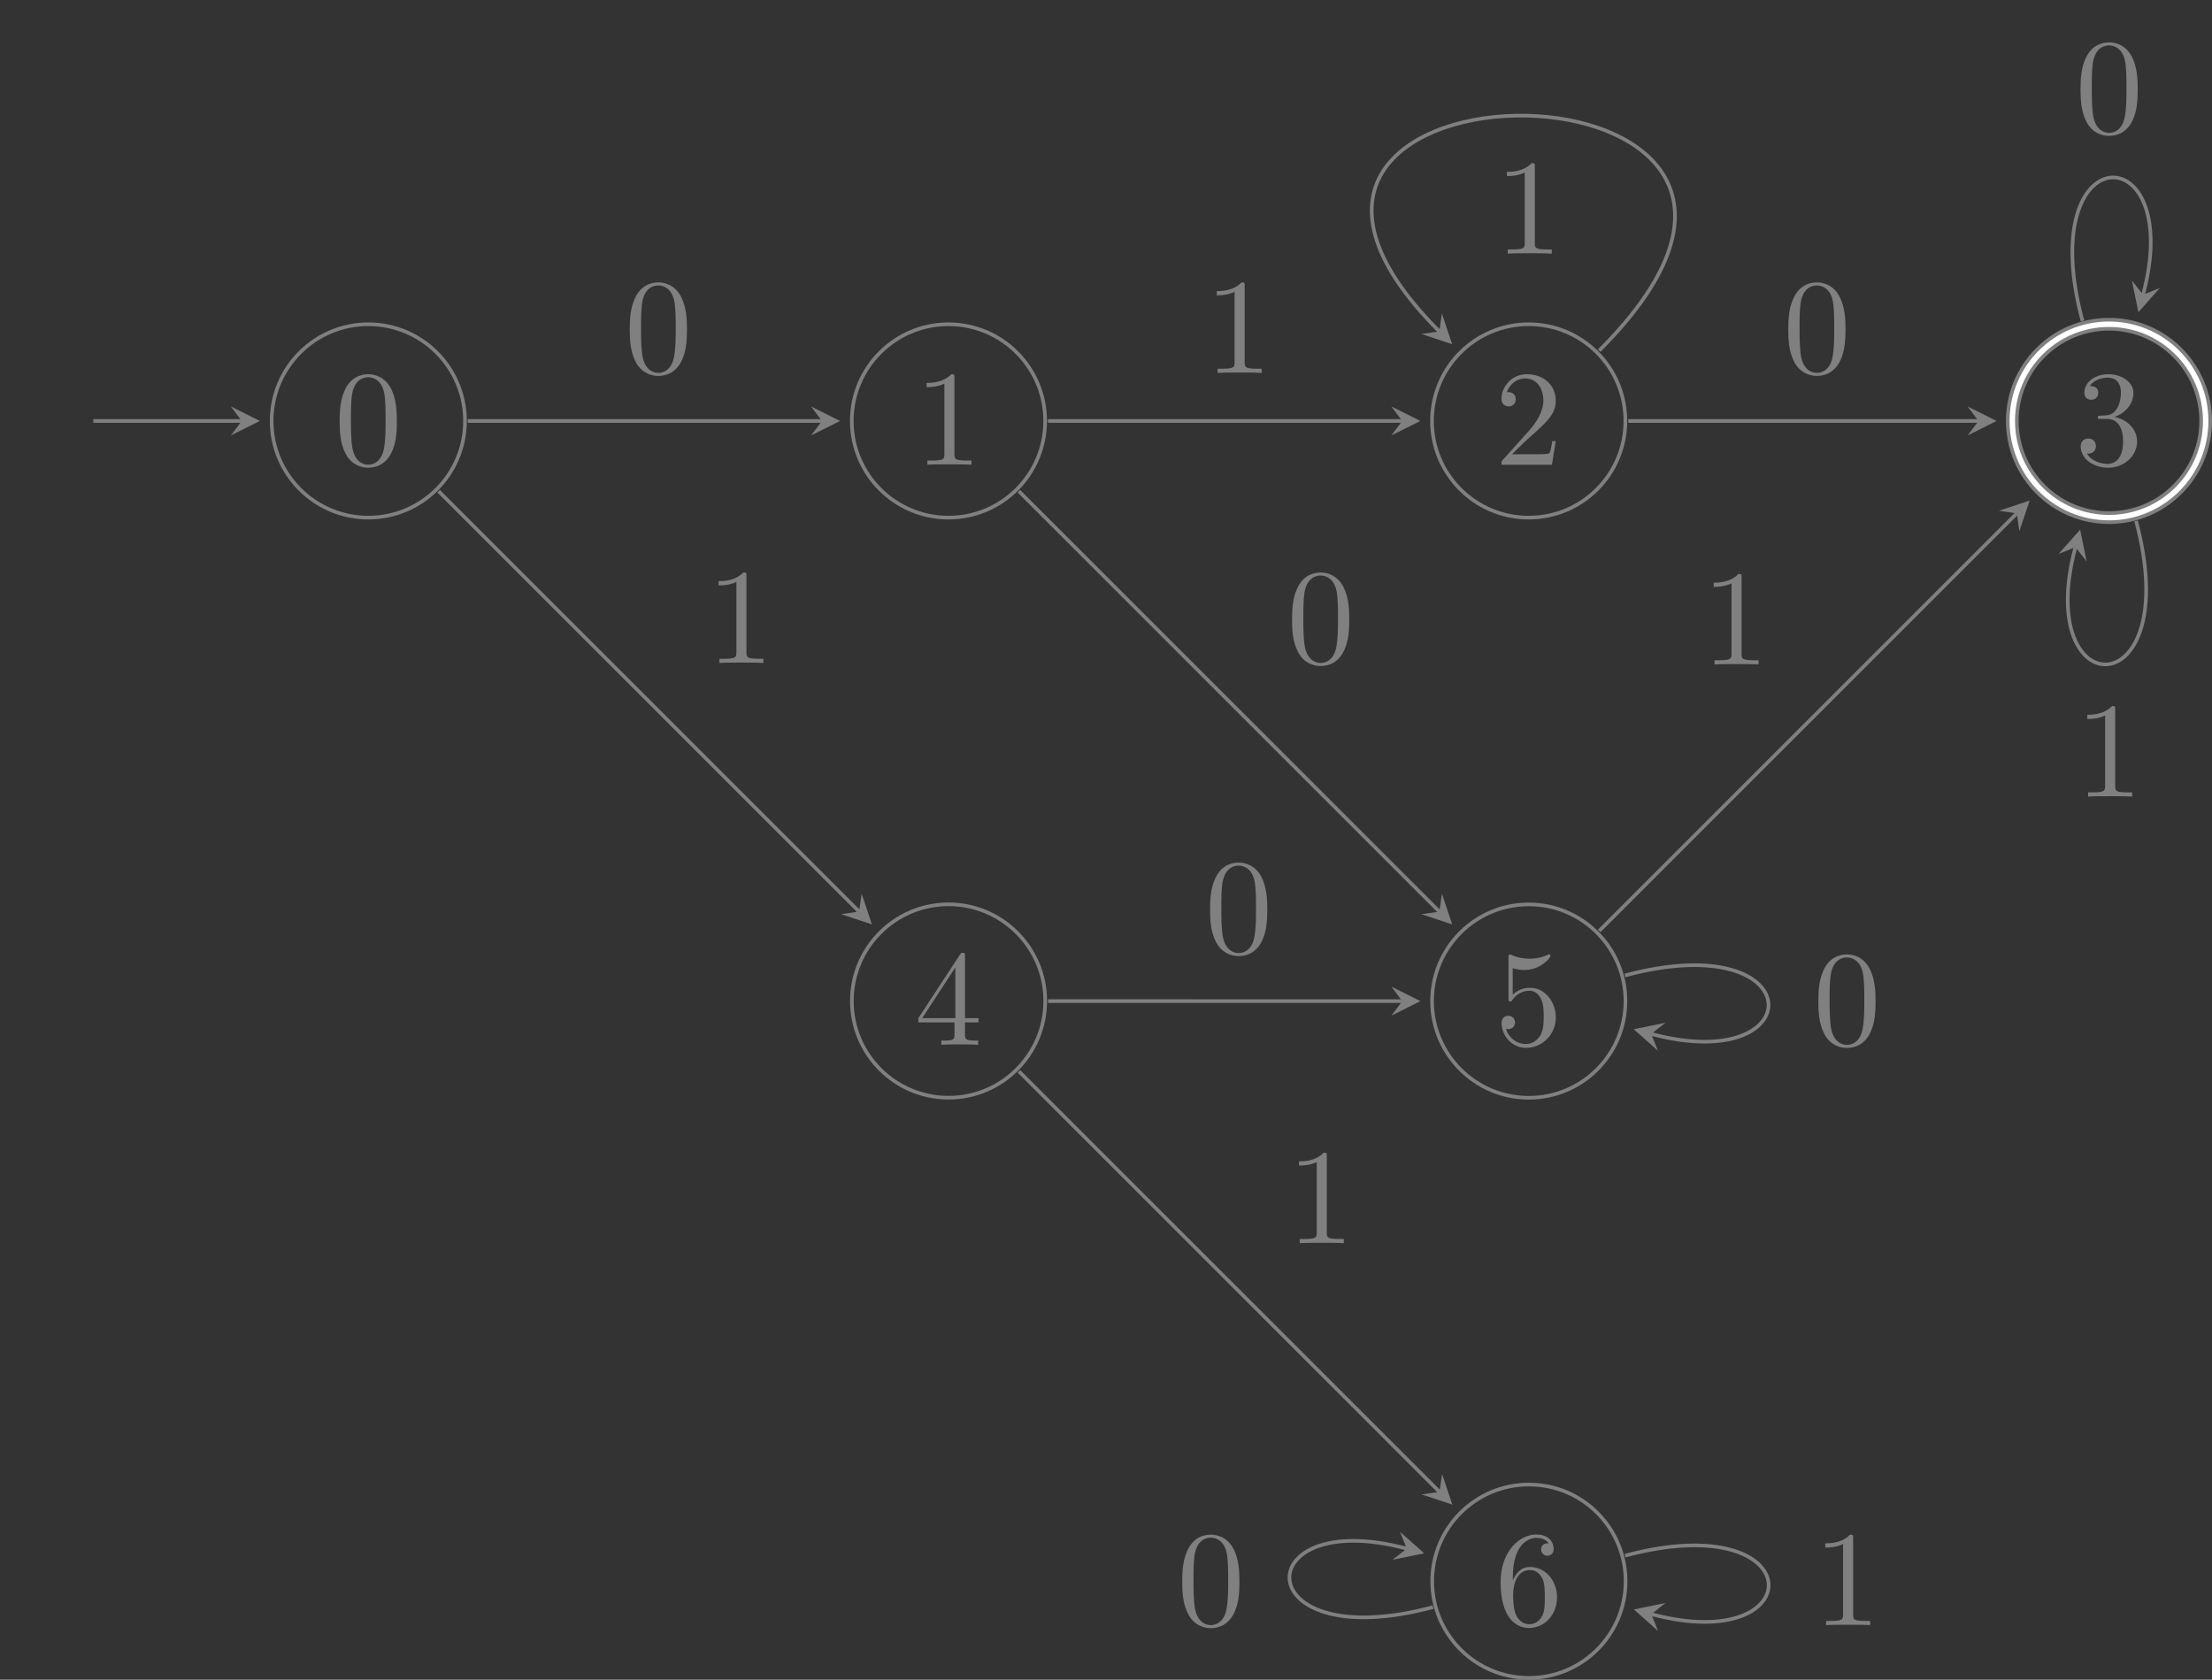 <?xml version='1.0' encoding='UTF-8'?>
<!-- This file was generated by dvisvgm 2.8.1 -->
<svg version='1.1' xmlns='http://www.w3.org/2000/svg' xmlns:xlink='http://www.w3.org/1999/xlink' width='243.182pt' height='184.687pt' viewBox='0 -184.687 243.182 184.687'>
<rect x="0" y="-184.687" width="243.182" height="184.687" fill="#333333" stroke="none"/>
<g id='page1'>
<g transform='matrix(1 0 0 -1 0 0)'>
<path d='M51.121 138.402C51.121 144.273 46.363 149.035 40.492 149.035C34.621 149.035 29.863 144.273 29.863 138.402C29.863 132.531 34.621 127.773 40.492 127.773C46.363 127.773 51.121 132.531 51.121 138.402Z' stroke='#808080' fill='none' stroke-width='.399'/>
<path d='M43.631 138.37C43.631 139.565 43.556 140.761 43.033 141.867C42.346 143.301 41.12 143.54 40.493 143.54C39.596 143.54 38.505 143.152 37.893 141.762C37.415 140.731 37.34 139.565 37.34 138.37C37.34 137.249 37.4 135.904 38.012 134.769C38.655 133.558 39.746 133.259 40.478 133.259C41.285 133.259 42.42 133.573 43.078 134.993C43.556 136.024 43.631 137.189 43.631 138.37ZM40.478 133.588C39.895 133.588 39.014 133.961 38.745 135.396C38.58 136.293 38.58 137.668 38.58 138.549C38.58 139.506 38.58 140.492 38.7 141.299C38.984 143.077 40.104 143.211 40.478 143.211C40.971 143.211 41.957 142.943 42.241 141.463C42.391 140.626 42.391 139.491 42.391 138.549C42.391 137.428 42.391 136.412 42.226 135.456C42.002 134.036 41.15 133.588 40.478 133.588Z' fill='#808080'/>
<path d='M10.262 138.402H26.574' stroke='#808080' fill='none' stroke-width='.399' stroke-miterlimit='10'/>
<path d='M28.566 138.402L25.379 139.996L26.574 138.402L25.379 136.809' fill='#808080'/>
<path d='M114.902 138.402C114.902 144.273 110.144 149.035 104.273 149.035S93.644 144.273 93.644 138.402C93.644 132.531 98.402 127.773 104.273 127.773S114.902 132.531 114.902 138.402Z' stroke='#808080' fill='none' stroke-width='.399' stroke-miterlimit='10'/>
<path d='M104.93 143.152C104.93 143.511 104.93 143.54 104.587 143.54C103.66 142.584 102.345 142.584 101.867 142.584V142.121C102.166 142.121 103.048 142.121 103.824 142.509V134.769C103.824 134.231 103.78 134.051 102.435 134.051H101.957V133.588C102.479 133.633 103.78 133.633 104.377 133.633C104.975 133.633 106.275 133.633 106.798 133.588V134.051H106.32C104.975 134.051 104.93 134.216 104.93 134.769V143.152Z' fill='#808080'/>
<path d='M178.691 138.402C178.691 144.273 173.934 149.035 168.063 149.035C162.191 149.035 157.43 144.273 157.43 138.402C157.43 132.531 162.191 127.773 168.063 127.773C173.934 127.773 178.691 132.531 178.691 138.402Z' stroke='#808080' fill='none' stroke-width='.399' stroke-miterlimit='10'/>
<path d='M166.222 134.739L167.806 136.278C170.137 138.34 171.034 139.147 171.034 140.641C171.034 142.345 169.689 143.54 167.866 143.54C166.177 143.54 165.071 142.166 165.071 140.836C165.071 139.999 165.818 139.999 165.863 139.999C166.117 139.999 166.64 140.178 166.64 140.791C166.64 141.179 166.371 141.568 165.848 141.568C165.729 141.568 165.699 141.568 165.654 141.553C165.998 142.524 166.805 143.077 167.671 143.077C169.031 143.077 169.674 141.867 169.674 140.641C169.674 139.446 168.927 138.265 168.105 137.339L165.236 134.141C165.071 133.976 165.071 133.947 165.071 133.588H170.615L171.034 136.188H170.66C170.585 135.74 170.481 135.082 170.331 134.858C170.226 134.739 169.24 134.739 168.912 134.739H166.222Z' fill='#808080'/>
<path d='M242.488 138.402C242.488 144.273 237.727 149.035 231.855 149.035C225.988 149.035 221.227 144.273 221.227 138.402C221.227 132.531 225.988 127.773 231.855 127.773C237.727 127.773 242.488 132.531 242.488 138.402Z' stroke='#808080' fill='none' stroke-width='1.395' stroke-miterlimit='10'/>
<path d='M242.488 138.402C242.488 144.273 237.727 149.035 231.855 149.035C225.988 149.035 221.227 144.273 221.227 138.402C221.227 132.531 225.988 127.773 231.855 127.773C237.727 127.773 242.488 132.531 242.488 138.402Z' stroke='#fff' fill='none' stroke-width='.598' stroke-miterlimit='10'/>
<path d='M232.452 138.848C233.678 139.251 234.545 140.298 234.545 141.478C234.545 142.703 233.23 143.54 231.795 143.54C230.286 143.54 229.15 142.644 229.15 141.508C229.15 141.015 229.479 140.731 229.912 140.731C230.376 140.731 230.674 141.06 230.674 141.493C230.674 142.24 229.972 142.24 229.748 142.24C230.211 142.972 231.197 143.167 231.735 143.167C232.348 143.167 233.17 142.838 233.17 141.493C233.17 141.314 233.14 140.447 232.751 139.79C232.303 139.072 231.795 139.027 231.421 139.012C231.302 138.997 230.943 138.968 230.839 138.968C230.719 138.953 230.615 138.938 230.615 138.788C230.615 138.624 230.719 138.624 230.973 138.624H231.631C232.856 138.624 233.409 137.608 233.409 136.143C233.409 134.111 232.378 133.678 231.72 133.678C231.078 133.678 229.957 133.932 229.434 134.813C229.957 134.739 230.42 135.067 230.42 135.635C230.42 136.173 230.017 136.472 229.583 136.472C229.225 136.472 228.746 136.263 228.746 135.606C228.746 134.246 230.136 133.259 231.765 133.259C233.588 133.259 234.948 134.619 234.948 136.143C234.948 137.369 234.007 138.534 232.452 138.848Z' fill='#808080'/>
<path d='M114.91 74.625C114.91 80.496 110.152 85.254 104.281 85.254C98.41 85.254 93.652 80.496 93.652 74.625S98.41 63.992 104.281 63.992C110.152 63.992 114.91 68.754 114.91 74.625Z' stroke='#808080' fill='none' stroke-width='.399' stroke-miterlimit='10'/>
<path d='M104.937 72.275V70.975C104.937 70.436 104.907 70.272 103.801 70.272H103.488V69.809C104.101 69.854 104.877 69.854 105.505 69.854C106.133 69.854 106.925 69.854 107.537 69.809V70.272H107.224C106.118 70.272 106.088 70.436 106.088 70.975V72.275H107.582V72.738H106.088V79.537C106.088 79.836 106.088 79.926 105.849 79.926C105.714 79.926 105.67 79.926 105.55 79.746L100.962 72.738V72.275H104.937ZM105.027 72.738H101.381L105.027 78.312V72.738Z' fill='#808080'/>
<path d='M178.699 74.617C178.699 80.488 173.941 85.246 168.07 85.246S157.438 80.488 157.438 74.617S162.199 63.984 168.07 63.984S178.699 68.746 178.699 74.617Z' stroke='#808080' fill='none' stroke-width='.399' stroke-miterlimit='10'/>
<path d='M171.042 72.805C171.042 74.583 169.816 76.077 168.202 76.077C167.485 76.077 166.843 75.838 166.304 75.315V78.229C166.603 78.139 167.096 78.035 167.575 78.035C169.413 78.035 170.459 79.395 170.459 79.589C170.459 79.678 170.414 79.753 170.309 79.753C170.294 79.753 170.264 79.753 170.19 79.709C169.891 79.574 169.159 79.275 168.158 79.275C167.56 79.275 166.872 79.38 166.17 79.694C166.05 79.738 166.021 79.738 165.991 79.738C165.841 79.738 165.841 79.619 165.841 79.38V74.956C165.841 74.688 165.841 74.568 166.05 74.568C166.155 74.568 166.185 74.613 166.245 74.703C166.409 74.942 166.962 75.749 168.172 75.749C168.949 75.749 169.323 75.061 169.443 74.792C169.682 74.239 169.712 73.656 169.712 72.909C169.712 72.386 169.712 71.49 169.353 70.862C168.994 70.279 168.441 69.891 167.754 69.891C166.663 69.891 165.811 70.683 165.557 71.564C165.602 71.549 165.647 71.534 165.811 71.534C166.304 71.534 166.559 71.908 166.559 72.267C166.559 72.625 166.304 72.999 165.811 72.999C165.602 72.999 165.079 72.894 165.079 72.207C165.079 70.922 166.11 69.472 167.784 69.472C169.517 69.472 171.042 70.907 171.042 72.805Z' fill='#808080'/>
<path d='M178.715 10.828C178.715 16.699 173.957 21.457 168.086 21.457S157.453 16.699 157.453 10.828S162.215 .199 168.086 .199S178.715 4.957 178.715 10.828Z' stroke='#808080' fill='none' stroke-width='.399' stroke-miterlimit='10'/>
<path d='M166.32 10.916V11.274C166.32 15.055 168.173 15.593 168.935 15.593C169.293 15.593 169.921 15.503 170.25 14.995C170.025 14.995 169.428 14.995 169.428 14.322C169.428 13.859 169.786 13.635 170.115 13.635C170.354 13.635 170.803 13.77 170.803 14.352C170.803 15.249 170.145 15.966 168.905 15.966C166.992 15.966 164.975 14.039 164.975 10.736C164.975 6.746 166.708 5.685 168.098 5.685C169.756 5.685 171.176 7.09 171.176 9.062C171.176 10.96 169.846 12.395 168.187 12.395C167.171 12.395 166.618 11.633 166.32 10.916ZM168.098 6.104C167.156 6.104 166.708 7 166.618 7.224C166.35 7.927 166.35 9.122 166.35 9.391C166.35 10.557 166.828 12.051 168.173 12.051C168.412 12.051 169.099 12.051 169.562 11.125C169.831 10.572 169.831 9.81 169.831 9.077C169.831 8.36 169.831 7.613 169.577 7.075C169.129 6.178 168.441 6.104 168.098 6.104Z' fill='#808080'/>
<path d='M51.422 138.402H90.363' stroke='#808080' fill='none' stroke-width='.399' stroke-miterlimit='10'/>
<path d='M92.355 138.402L89.168 139.996L90.363 138.402L89.168 136.809' fill='#808080'/>
<path d='M75.525 148.465C75.525 149.66 75.45 150.856 74.927 151.962C74.24 153.396 73.014 153.635 72.387 153.635C71.49 153.635 70.399 153.247 69.787 151.857C69.309 150.826 69.234 149.66 69.234 148.465C69.234 147.344 69.294 145.999 69.906 144.864C70.549 143.653 71.64 143.354 72.372 143.354C73.179 143.354 74.314 143.668 74.972 145.088C75.45 146.119 75.525 147.284 75.525 148.465ZM72.372 143.683C71.789 143.683 70.908 144.056 70.639 145.491C70.474 146.388 70.474 147.763 70.474 148.644C70.474 149.601 70.474 150.587 70.594 151.394C70.878 153.172 71.998 153.306 72.372 153.306C72.865 153.306 73.851 153.038 74.135 151.558C74.285 150.721 74.285 149.586 74.285 148.644C74.285 147.523 74.285 146.507 74.12 145.551C73.896 144.131 73.044 143.683 72.372 143.683Z' fill='#808080'/>
<path d='M48.223 130.676L94.445 84.457' stroke='#808080' fill='none' stroke-width='.399' stroke-miterlimit='10'/>
<path d='M95.855 83.047L94.727 86.43L94.445 84.457L92.473 84.176' fill='#808080'/>
<path d='M82.063 121.354C82.063 121.712 82.063 121.742 81.72 121.742C80.793 120.786 79.478 120.786 79 120.786V120.323C79.299 120.323 80.181 120.323 80.958 120.711V112.971C80.958 112.432 80.913 112.253 79.568 112.253H79.09V111.79C79.613 111.835 80.913 111.835 81.51 111.835C82.108 111.835 83.408 111.835 83.931 111.79V112.253H83.453C82.108 112.253 82.063 112.417 82.063 112.971V121.354Z' fill='#808080'/>
<path d='M112.012 130.676L158.242 84.449' stroke='#808080' fill='none' stroke-width='.399' stroke-miterlimit='10'/>
<path d='M159.653 83.043L158.524 86.422L158.243 84.449L156.27 84.168' fill='#808080'/>
<path d='M148.336 116.569C148.336 117.764 148.261 118.96 147.738 120.066C147.051 121.5 145.825 121.739 145.198 121.739C144.301 121.739 143.21 121.351 142.598 119.961C142.119 118.93 142.045 117.764 142.045 116.569C142.045 115.448 142.104 114.103 142.717 112.968C143.36 111.757 144.451 111.458 145.183 111.458C145.99 111.458 147.125 111.772 147.783 113.192C148.261 114.223 148.336 115.388 148.336 116.569ZM145.183 111.787C144.6 111.787 143.719 112.16 143.449 113.595C143.285 114.492 143.285 115.867 143.285 116.748C143.285 117.704 143.285 118.691 143.404 119.498C143.689 121.276 144.809 121.41 145.183 121.41C145.676 121.41 146.662 121.142 146.946 119.662C147.096 118.825 147.096 117.689 147.096 116.748C147.096 115.627 147.096 114.611 146.931 113.655C146.707 112.235 145.855 111.787 145.183 111.787Z' fill='#808080'/>
<path d='M115.211 138.402H154.156' stroke='#808080' fill='none' stroke-width='.399' stroke-miterlimit='10'/>
<path d='M156.152 138.402L152.961 139.996L154.156 138.402L152.961 136.809' fill='#808080'/>
<path d='M136.835 153.247C136.835 153.606 136.835 153.635 136.492 153.635C135.565 152.679 134.25 152.679 133.772 152.679V152.216C134.071 152.216 134.953 152.216 135.729 152.604V144.864C135.729 144.326 135.685 144.146 134.34 144.146H133.862V143.683C134.384 143.728 135.685 143.728 136.282 143.728C136.88 143.728 138.18 143.728 138.703 143.683V144.146H138.225C136.88 144.146 136.835 144.311 136.835 144.864V153.247Z' fill='#808080'/>
<path d='M179.008 138.402H217.512' stroke='#808080' fill='none' stroke-width='.399' stroke-miterlimit='10'/>
<path d='M219.504 138.402L216.316 139.996L217.511 138.402L216.316 136.809' fill='#808080'/>
<path d='M202.891 148.465C202.891 149.66 202.816 150.856 202.293 151.962C201.606 153.396 200.38 153.635 199.753 153.635C198.856 153.635 197.765 153.247 197.153 151.857C196.674 150.826 196.6 149.66 196.6 148.465C196.6 147.344 196.659 145.999 197.272 144.864C197.915 143.653 199.006 143.354 199.738 143.354C200.545 143.354 201.68 143.668 202.338 145.088C202.816 146.119 202.891 147.284 202.891 148.465ZM199.738 143.683C199.155 143.683 198.274 144.056 198.004 145.491C197.84 146.388 197.84 147.763 197.84 148.644C197.84 149.601 197.84 150.587 197.959 151.394C198.244 153.172 199.364 153.306 199.738 153.306C200.231 153.306 201.217 153.038 201.501 151.558C201.651 150.721 201.651 149.586 201.651 148.644C201.651 147.523 201.651 146.507 201.486 145.551C201.262 144.131 200.41 143.683 199.738 143.683Z' fill='#808080'/>
<path d='M175.809 146.133C209.906 180.231 126.25 180.231 158.238 148.246' stroke='#808080' fill='none' stroke-width='.399' stroke-miterlimit='10'/>
<path d='M159.644 146.839L158.519 150.218L158.238 148.246L156.265 147.964' fill='#808080'/>
<path d='M168.733 166.36C168.733 166.719 168.733 166.748 168.39 166.748C167.463 165.792 166.148 165.792 165.67 165.792V165.329C165.969 165.329 166.851 165.329 167.627 165.717V157.977C167.627 157.439 167.583 157.259 166.238 157.259H165.76V156.796C166.282 156.841 167.583 156.841 168.18 156.841C168.778 156.841 170.078 156.841 170.601 156.796V157.259H170.123C168.778 157.259 168.733 157.424 168.733 157.977V166.36Z' fill='#808080'/>
<path d='M228.945 149.398C223.434 169.93 240.328 169.93 235.605 152.281' stroke='#808080' fill='none' stroke-width='.399' stroke-miterlimit='10'/>
<path d='M235.09 150.356L237.453 153.024L235.605 152.281L234.375 153.848' fill='#808080'/>
<path d='M235.018 174.858C235.018 176.053 234.943 177.249 234.42 178.355C233.733 179.789 232.507 180.028 231.88 180.028C230.983 180.028 229.892 179.64 229.28 178.25C228.802 177.219 228.727 176.053 228.727 174.858C228.727 173.737 228.787 172.392 229.399 171.257C230.042 170.046 231.133 169.747 231.865 169.747C232.672 169.747 233.807 170.061 234.465 171.481C234.943 172.512 235.018 173.677 235.018 174.858ZM231.865 170.076C231.282 170.076 230.401 170.449 230.132 171.884C229.967 172.781 229.967 174.156 229.967 175.037C229.967 175.993 229.967 176.98 230.087 177.787C230.371 179.565 231.491 179.699 231.865 179.699C232.358 179.699 233.344 179.431 233.628 177.951C233.778 177.114 233.778 175.978 233.778 175.037C233.778 173.916 233.778 172.9 233.613 171.944C233.389 170.524 232.537 170.076 231.865 170.076Z' fill='#808080'/>
<path d='M234.832 127.414C240.328 106.879 223.434 106.879 228.168 124.523' stroke='#808080' fill='none' stroke-width='.399' stroke-miterlimit='10'/>
<path d='M228.687 126.449L226.32 123.785L228.168 124.524L229.398 122.957' fill='#808080'/>
<path d='M232.537 106.665C232.537 107.024 232.537 107.053 232.194 107.053C231.267 106.097 229.952 106.097 229.474 106.097V105.634C229.773 105.634 230.655 105.634 231.432 106.022V98.282C231.432 97.744 231.387 97.564 230.042 97.564H229.564V97.101C230.087 97.146 231.387 97.146 231.984 97.146C232.582 97.146 233.882 97.146 234.405 97.101V97.564H233.927C232.582 97.564 232.537 97.729 232.537 98.282V106.665Z' fill='#808080'/>
<path d='M115.219 74.613L154.164 74.609' stroke='#808080' fill='none' stroke-width='.399' stroke-miterlimit='10'/>
<path d='M156.16 74.609L152.969 76.203L154.164 74.609L152.969 73.016' fill='#808080'/>
<path d='M139.324 84.673C139.324 85.868 139.249 87.064 138.726 88.17C138.039 89.604 136.813 89.843 136.186 89.843C135.289 89.843 134.198 89.455 133.586 88.065C133.107 87.034 133.033 85.868 133.033 84.673C133.033 83.552 133.092 82.207 133.705 81.072C134.348 79.861 135.439 79.562 136.171 79.562C136.978 79.562 138.113 79.876 138.771 81.296C139.249 82.327 139.324 83.492 139.324 84.673ZM136.171 79.891C135.588 79.891 134.707 80.264 134.437 81.699C134.273 82.596 134.273 83.971 134.273 84.852C134.273 85.808 134.273 86.795 134.392 87.602C134.677 89.38 135.797 89.514 136.171 89.514C136.664 89.514 137.65 89.246 137.934 87.766C138.084 86.929 138.084 85.793 138.084 84.852C138.084 83.731 138.084 82.715 137.919 81.759C137.695 80.339 136.843 79.891 136.171 79.891Z' fill='#808080'/>
<path d='M112.019 66.887L158.258 20.652' stroke='#808080' fill='none' stroke-width='.399' stroke-miterlimit='10'/>
<path d='M159.668 19.246L158.539 22.625L158.258 20.652L156.286 20.371' fill='#808080'/>
<path d='M145.866 57.559C145.866 57.918 145.866 57.947 145.523 57.947C144.596 56.991 143.281 56.991 142.803 56.991V56.528C143.102 56.528 143.984 56.528 144.76 56.916V49.176C144.76 48.638 144.716 48.458 143.371 48.458H142.893V47.995C143.416 48.04 144.716 48.04 145.313 48.04C145.911 48.04 147.211 48.04 147.734 47.995V48.458H147.256C145.911 48.458 145.866 48.623 145.866 49.176V57.559Z' fill='#808080'/>
<path d='M178.645 77.434C199.18 82.938 199.18 66.277 181.527 71.004' stroke='#808080' fill='none' stroke-width='.399' stroke-miterlimit='10'/>
<path d='M179.605 71.52L182.27 69.156L181.527 71.004L183.098 72.234' fill='#808080'/>
<path d='M206.196 74.575C206.196 75.77 206.121 76.966 205.598 78.072C204.911 79.506 203.685 79.745 203.058 79.745C202.161 79.745 201.07 79.357 200.458 77.967C199.979 76.936 199.905 75.77 199.905 74.575C199.905 73.454 199.964 72.109 200.577 70.974C201.22 69.763 202.311 69.464 203.043 69.464C203.85 69.464 204.985 69.778 205.643 71.198C206.121 72.229 206.196 73.394 206.196 74.575ZM203.043 69.793C202.46 69.793 201.579 70.166 201.309 71.601C201.145 72.498 201.145 73.873 201.145 74.754C201.145 75.71 201.145 76.697 201.264 77.504C201.549 79.282 202.669 79.416 203.043 79.416C203.536 79.416 204.522 79.148 204.806 77.668C204.956 76.831 204.956 75.695 204.956 74.754C204.956 73.633 204.956 72.617 204.791 71.661C204.567 70.241 203.715 69.793 203.043 69.793Z' fill='#808080'/>
<path d='M175.816 82.336L221.723 128.242' stroke='#808080' fill='none' stroke-width='.399' stroke-miterlimit='10'/>
<path d='M223.133 129.653L219.75 128.524L221.722 128.243L222.004 126.27' fill='#808080'/>
<path d='M191.465 121.19C191.465 121.548 191.465 121.578 191.122 121.578C190.195 120.622 188.88 120.622 188.402 120.622V120.159C188.701 120.159 189.583 120.159 190.359 120.547V112.807C190.359 112.268 190.315 112.089 188.97 112.089H188.492V111.626C189.014 111.671 190.315 111.671 190.912 111.671C191.51 111.671 192.81 111.671 193.333 111.626V112.089H192.855C191.51 112.089 191.465 112.253 191.465 112.807V121.19Z' fill='#808080'/>
<path d='M157.543 7.977C137.008 2.48 137.008 19.145 154.656 14.41' stroke='#808080' fill='none' stroke-width='.399' stroke-miterlimit='10'/>
<path d='M156.578 13.895L153.914 16.262L154.656 14.41L153.086 13.184' fill='#808080'/>
<path d='M136.262 10.779C136.262 11.974 136.187 13.17 135.664 14.276C134.977 15.71 133.751 15.949 133.124 15.949C132.227 15.949 131.136 15.561 130.524 14.171C130.045 13.14 129.971 11.974 129.971 10.779C129.971 9.658 130.03 8.313 130.643 7.178C131.286 5.967 132.377 5.668 133.109 5.668C133.916 5.668 135.051 5.982 135.709 7.402C136.187 8.433 136.262 9.598 136.262 10.779ZM133.109 5.997C132.526 5.997 131.645 6.37 131.375 7.805C131.211 8.702 131.211 10.077 131.211 10.958C131.211 11.914 131.211 12.901 131.33 13.708C131.615 15.486 132.735 15.62 133.109 15.62C133.602 15.62 134.588 15.352 134.872 13.872C135.022 13.035 135.022 11.899 135.022 10.958C135.022 9.837 135.022 8.821 134.857 7.865C134.633 6.445 133.781 5.997 133.109 5.997Z' fill='#808080'/>
<path d='M178.66 13.637C199.195 19.145 199.195 2.48 181.543 7.207' stroke='#808080' fill='none' stroke-width='.399' stroke-miterlimit='10'/>
<path d='M179.621 7.723L182.285 5.359L181.543 7.207L183.109 8.437' fill='#808080'/>
<path d='M203.731 15.561C203.731 15.919 203.731 15.949 203.388 15.949C202.461 14.993 201.146 14.993 200.668 14.993V14.53C200.967 14.53 201.849 14.53 202.626 14.918V7.178C202.626 6.639 202.581 6.46 201.236 6.46H200.758V5.997C201.281 6.042 202.581 6.042 203.178 6.042C203.776 6.042 205.076 6.042 205.599 5.997V6.46H205.121C203.776 6.46 203.731 6.624 203.731 7.178V15.561Z' fill='#808080'/>
</g>
</g>
</svg>